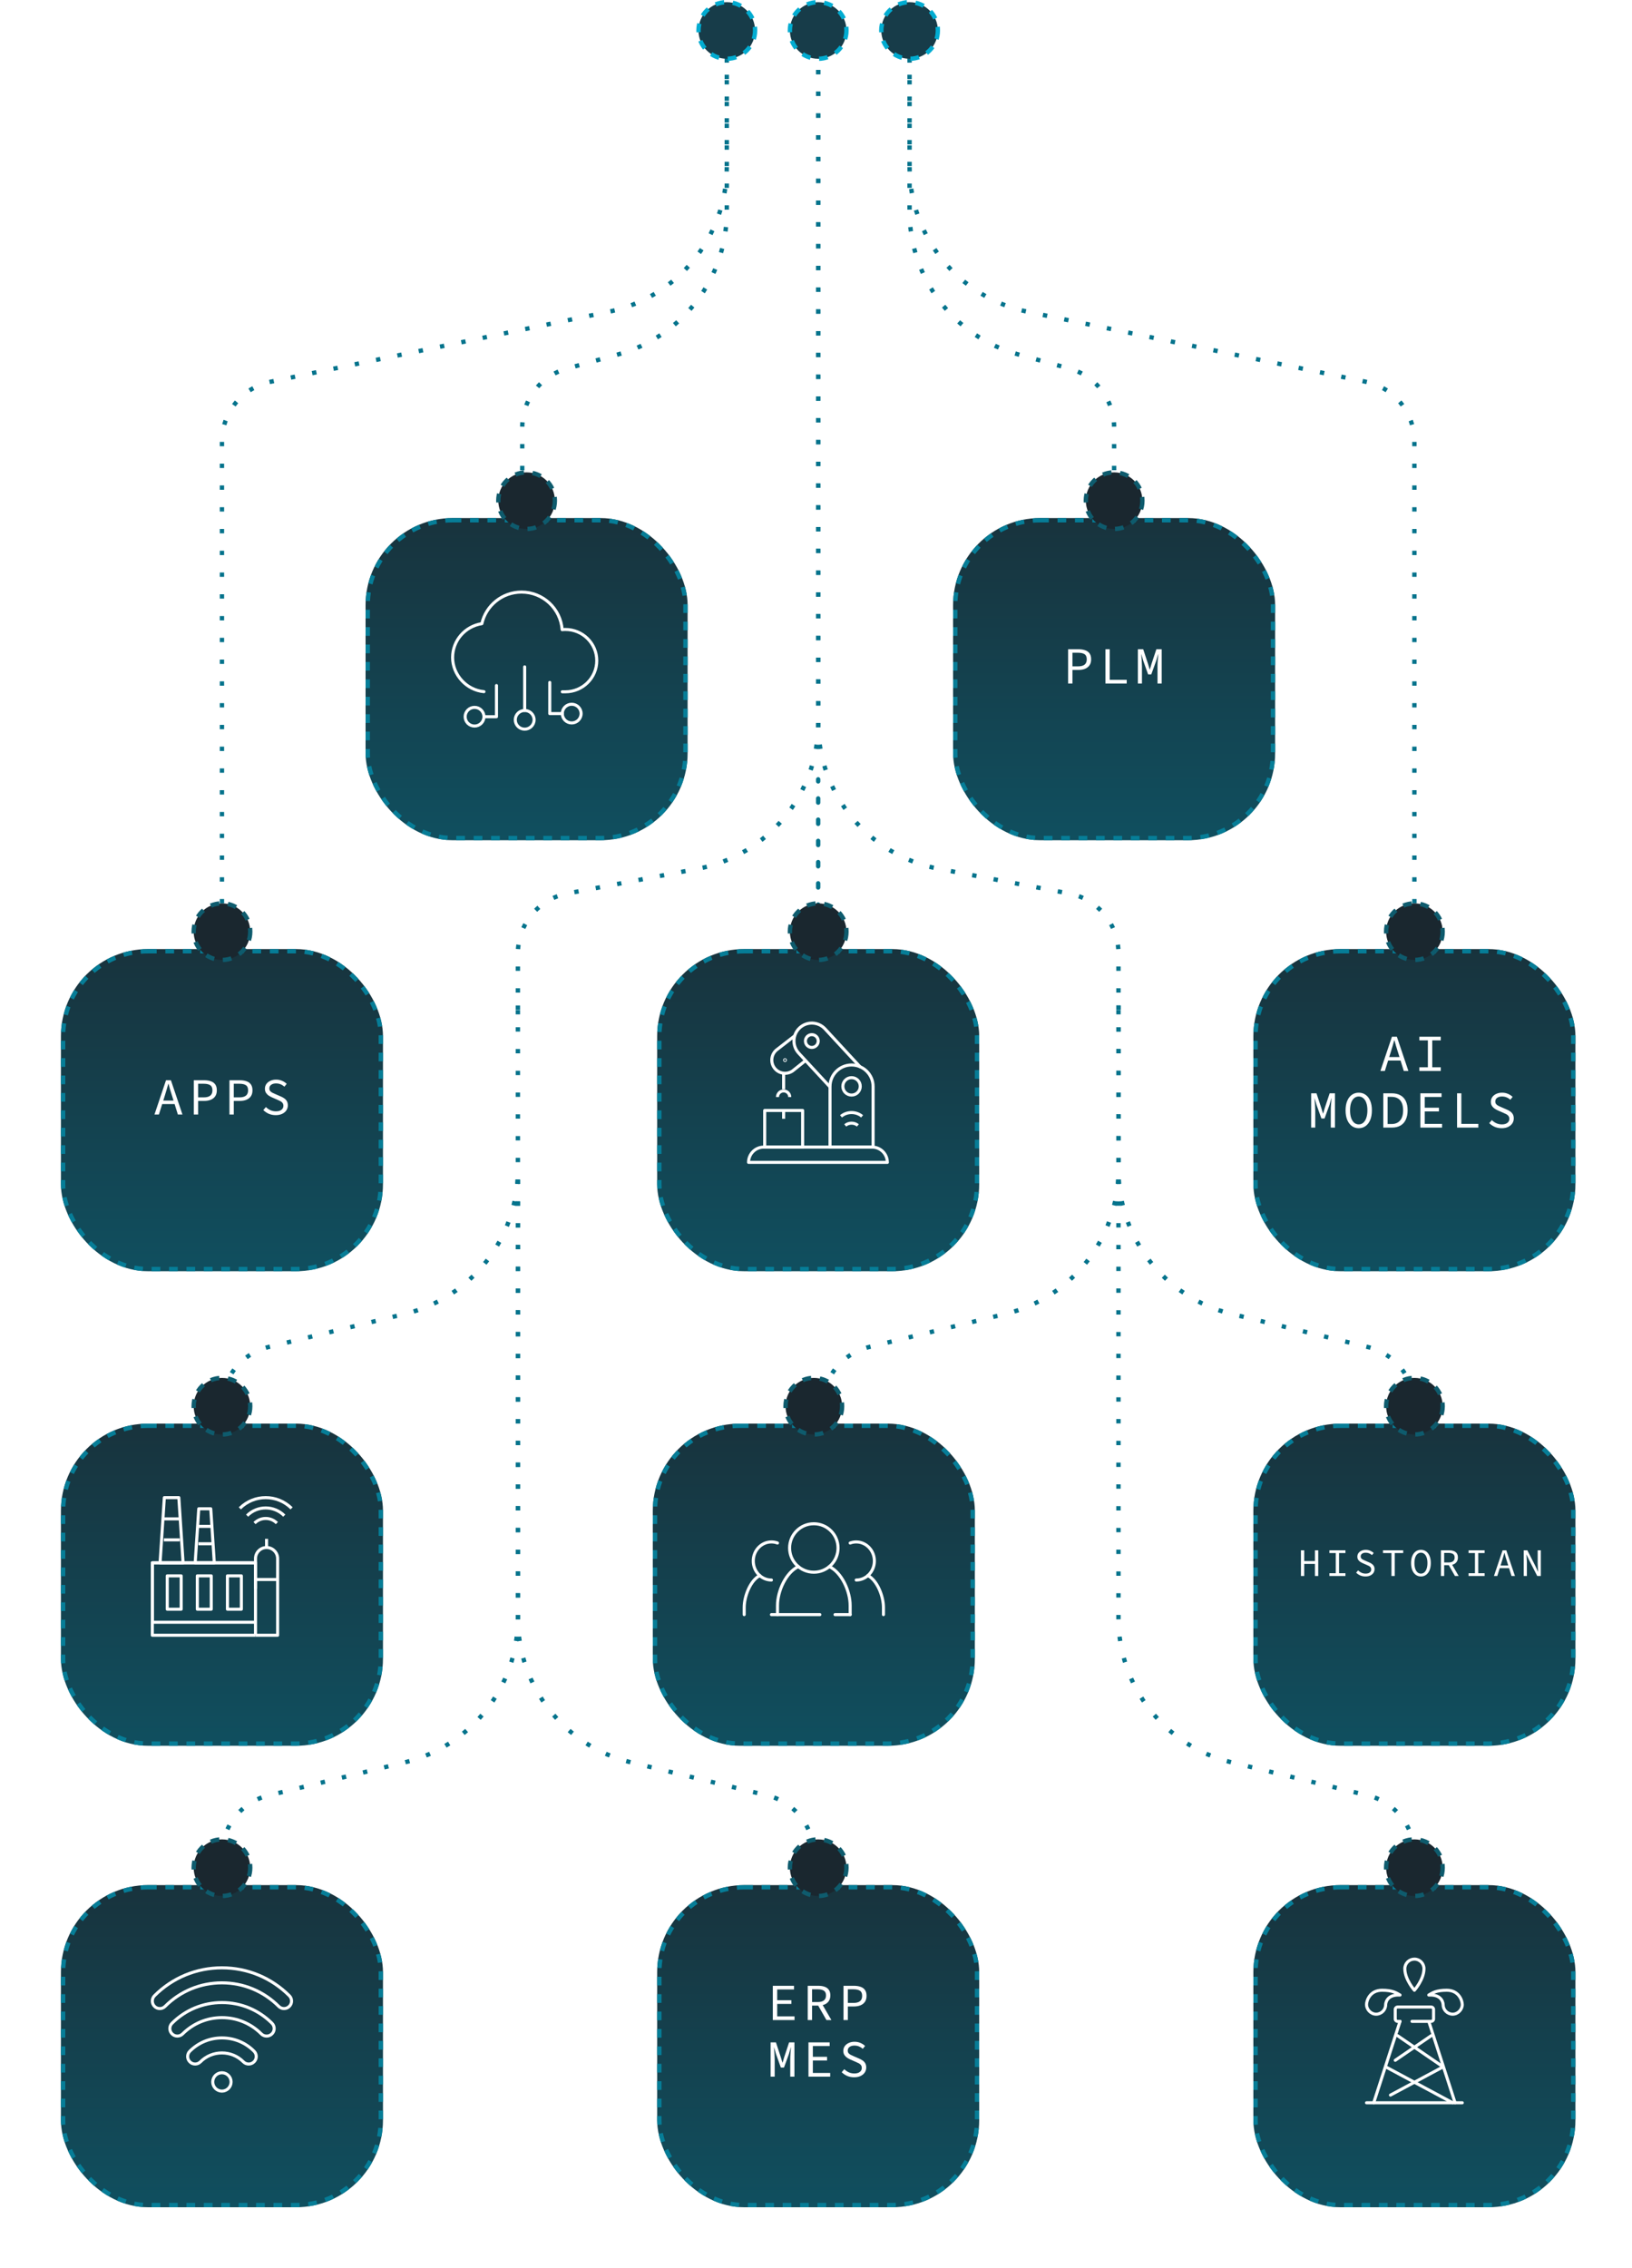 <svg width="375" height="521" viewBox="0 0 375 521" fill="none" xmlns="http://www.w3.org/2000/svg">
<path d="M120 113V102.75V98.153C120 91.859 124.201 86.338 130.268 84.66L142.064 81.397C156.798 77.322 167 63.915 167 48.628V19.25V7.5" stroke="#04738C" stroke-linejoin="round" stroke-dasharray="1 4"/>
<path d="M51 247.5V113.25V101.4C51 94.761 55.663 89.035 62.163 87.69L139.889 71.609C155.677 68.343 167 54.437 167 38.314V18.75V7" stroke="#04738C" stroke-linejoin="round" stroke-dasharray="1 4"/>
<path d="M188.5 179C188.5 178.724 188.276 178.5 188 178.5C187.724 178.5 187.5 178.724 187.5 179L188.5 179ZM187.5 179.487C187.5 179.764 187.724 179.987 188 179.988C188.276 179.988 188.5 179.764 188.5 179.488L187.5 179.487ZM188.5 183.387C188.5 183.111 188.276 182.888 188 182.888C187.724 182.888 187.5 183.111 187.5 183.387L188.5 183.387ZM187.5 184.362C187.5 184.639 187.724 184.862 188 184.862C188.276 184.862 188.5 184.639 188.5 184.362L187.5 184.362ZM188.5 188.263C188.5 187.986 188.276 187.763 188 187.763C187.724 187.763 187.5 187.986 187.5 188.263L188.5 188.263ZM187.5 189.238C187.5 189.514 187.724 189.738 188 189.738C188.276 189.738 188.5 189.514 188.5 189.238L187.5 189.238ZM188.5 193.137C188.5 192.861 188.276 192.637 188 192.637C187.724 192.637 187.5 192.861 187.5 193.137L188.5 193.137ZM187.5 194.113C187.5 194.389 187.724 194.613 188 194.613C188.276 194.613 188.5 194.389 188.5 194.113L187.5 194.113ZM188.5 198.012C188.5 197.736 188.276 197.512 188 197.512C187.724 197.512 187.5 197.736 187.5 198.012L188.5 198.012ZM187.5 198.988C187.5 199.264 187.724 199.488 188 199.488C188.276 199.488 188.5 199.264 188.5 198.988L187.5 198.988ZM188.5 202.887C188.5 202.611 188.276 202.387 188 202.387C187.724 202.387 187.5 202.611 187.5 202.887L188.5 202.887ZM187.5 203.863C187.5 204.139 187.724 204.363 188 204.363C188.276 204.363 188.5 204.139 188.5 203.863L187.5 203.863ZM188.5 207.762C188.5 207.486 188.276 207.262 188 207.262C187.724 207.262 187.5 207.486 187.5 207.762L188.5 207.762ZM187.5 208.738C187.5 209.014 187.724 209.238 188 209.238C188.276 209.238 188.5 209.014 188.5 208.738L187.5 208.738ZM188.5 212.638C188.5 212.361 188.276 212.138 188 212.138C187.724 212.138 187.5 212.361 187.5 212.638L188.5 212.638ZM187.5 213.612C187.5 213.889 187.724 214.112 188 214.112C188.276 214.112 188.5 213.889 188.5 213.612L187.5 213.612ZM188.5 217.513C188.5 217.236 188.276 217.013 188 217.013C187.724 217.013 187.5 217.236 187.5 217.513L188.5 217.513ZM187.5 179L187.5 179.487L188.5 179.488L188.5 179L187.5 179ZM187.5 183.387L187.5 184.362L188.5 184.362L188.5 183.387L187.5 183.387ZM187.5 188.263L187.5 189.238L188.5 189.238L188.5 188.263L187.5 188.263ZM187.5 193.137L187.5 194.113L188.5 194.113L188.5 193.137L187.5 193.137ZM187.5 198.012L187.5 198.988L188.5 198.988L188.5 198.012L187.5 198.012ZM187.5 202.887L187.5 203.863L188.5 203.863L188.5 202.887L187.5 202.887ZM187.5 207.762L187.5 208.738L188.5 208.738L188.5 207.762L187.5 207.762ZM187.5 212.638L187.5 213.612L188.5 213.612L188.5 212.638L187.5 212.638ZM187.5 217.513L187.5 218L188.5 218L188.5 217.513L187.5 217.513Z" fill="#04738C"/>
<path d="M256 113V102.75V98.153C256 91.859 251.799 86.338 245.732 84.66L233.936 81.397C219.202 77.322 209 63.915 209 48.628V19.25V7.5" stroke="#04738C" stroke-linejoin="round" stroke-dasharray="1 4"/>
<path d="M257 233V222.701V218.978C257 212.25 252.214 206.473 245.604 205.222L215.676 199.557C199.622 196.518 188 182.489 188 166.15V138.806V7" stroke="#04738C" stroke-linejoin="round" stroke-dasharray="1 4"/>
<path d="M119 233V222.701V218.978C119 212.25 123.786 206.473 130.396 205.222L160.324 199.557C176.378 196.518 188 182.489 188 166.15V138.806V7" stroke="#04738C" stroke-linejoin="round" stroke-dasharray="1 4"/>
<path d="M325 247.5V113.25V101.4C325 94.761 320.337 89.035 313.836 87.69L236.111 71.609C220.323 68.343 209 54.437 209 38.314V18.75V7" stroke="#04738C" stroke-linejoin="round" stroke-dasharray="1 4"/>
<path d="M325 326.5V333.25V323.009C325 316.549 320.579 310.927 314.301 309.404L282.983 301.805C267.736 298.105 257 284.453 257 268.763V238.75V227" stroke="#04738C" stroke-linejoin="round" stroke-dasharray="1 4"/>
<path d="M325 475V436.25V426.009C325 419.549 320.579 413.927 314.301 412.404L282.983 404.805C267.736 401.105 257 387.453 257 371.763V341.75V269" stroke="#04738C" stroke-linejoin="round" stroke-dasharray="1 4"/>
<path d="M187 475V436.25V426.009C187 419.549 182.579 413.927 176.301 412.404L144.983 404.805C129.736 401.105 119 387.453 119 371.763V341.75V269" stroke="#04738C" stroke-linejoin="round" stroke-dasharray="1 4"/>
<path d="M51 326.5V333.25V323.009C51 316.549 55.421 310.927 61.699 309.404L93.017 301.805C108.264 298.105 119 284.453 119 268.763V238.75V227" stroke="#04738C" stroke-linejoin="round" stroke-dasharray="1 4"/>
<path d="M189 326.5V333.25V323.009C189 316.549 193.421 310.927 199.699 309.404L231.017 301.805C246.264 298.105 257 284.453 257 268.763V238.75V227" stroke="#04738C" stroke-linejoin="round" stroke-dasharray="1 4"/>
<path d="M51 475V436.25V426.009C51 419.549 55.421 413.927 61.699 412.404L93.017 404.805C108.264 401.105 119 387.453 119 371.763V341.75V269" stroke="#04738C" stroke-linejoin="round" stroke-dasharray="1 4"/>
<circle cx="167" cy="7" r="6.5" fill="#173C49" stroke="#01ACD1" stroke-dasharray="2 2"/>
<circle cx="188" cy="7" r="6.5" fill="#173C49" stroke="#01ACD1" stroke-dasharray="2 2"/>
<circle cx="209" cy="7" r="6.5" fill="#173C49" stroke="#01ACD1" stroke-dasharray="2 2"/>
<g filter="url(#filter0_d_260_11308)">
<rect x="84" y="115" width="74" height="74" rx="20" fill="url(#paint0_linear_260_11308)"/>
<rect x="84.5" y="115.5" width="73" height="73" rx="19.5" stroke="#067D97" stroke-dasharray="2 2"/>
</g>
<circle cx="121" cy="115" r="6.5" fill="#1A272F" stroke="#0E5B6D" stroke-dasharray="2 2"/>
<path d="M129.204 158.9H129.924C133.899 158.9 137.125 155.694 137.125 151.744C137.125 147.794 133.899 144.588 129.924 144.588C129.672 144.588 129.42 144.602 129.168 144.631C128.815 139.807 124.782 136 119.842 136C115.378 136 111.655 139.106 110.719 143.257C106.916 143.836 104 147.085 104 151.028C104 154.972 107.161 158.507 111.201 158.872" stroke="white" stroke-width="0.7" stroke-linecap="round" stroke-linejoin="round"/>
<path d="M120.562 167.488C121.756 167.488 122.723 166.527 122.723 165.341C122.723 164.156 121.756 163.194 120.562 163.194C119.369 163.194 118.402 164.156 118.402 165.341C118.402 166.527 119.369 167.488 120.562 167.488Z" stroke="white" stroke-width="0.7" stroke-linecap="round" stroke-linejoin="round"/>
<path d="M131.364 166.057C132.557 166.057 133.524 165.096 133.524 163.91C133.524 162.724 132.557 161.763 131.364 161.763C130.171 161.763 129.204 162.724 129.204 163.91C129.204 165.096 130.171 166.057 131.364 166.057Z" stroke="white" stroke-width="0.7" stroke-linecap="round" stroke-linejoin="round"/>
<path d="M109.041 166.772C110.234 166.772 111.201 165.811 111.201 164.625C111.201 163.44 110.234 162.479 109.041 162.479C107.848 162.479 106.88 163.44 106.88 164.625C106.88 165.811 107.848 166.772 109.041 166.772Z" stroke="white" stroke-width="0.7" stroke-linecap="round" stroke-linejoin="round"/>
<path d="M111.201 164.626H114.081V157.469" stroke="white" stroke-width="0.7" stroke-linecap="round" stroke-linejoin="round"/>
<path d="M129.204 163.91H126.323V156.753" stroke="white" stroke-width="0.7" stroke-linecap="round" stroke-linejoin="round"/>
<path d="M120.562 163.194V153.175" stroke="white" stroke-width="0.7" stroke-linecap="round" stroke-linejoin="round"/>
<g filter="url(#filter1_d_260_11308)">
<rect x="219" y="115" width="74" height="74" rx="20" fill="url(#paint1_linear_260_11308)"/>
<rect x="219.5" y="115.5" width="73" height="73" rx="19.5" stroke="#067D97" stroke-dasharray="2 2"/>
</g>
<circle cx="256" cy="115" r="6.5" fill="#1A272F" stroke="#0E5B6D" stroke-dasharray="2 2"/>
<g filter="url(#filter2_d_260_11308)">
<rect x="151" y="214" width="74" height="74" rx="20" fill="url(#paint2_linear_260_11308)"/>
<rect x="151.5" y="214.5" width="73" height="73" rx="19.5" stroke="#067D97" stroke-dasharray="2 2"/>
</g>
<circle cx="188" cy="214" r="6.5" fill="#1A272F" stroke="#0E5B6D" stroke-dasharray="2 2"/>
<path d="M200.62 263.483H190.72V249.573C190.72 246.843 192.94 244.623 195.67 244.623C198.4 244.623 200.62 246.843 200.62 249.573V263.483Z" stroke="white" stroke-width="0.7" stroke-linejoin="round"/>
<path d="M197.6 245.003H197.59L189.56 236.313C188.01 234.653 185.42 234.553 183.75 236.093C182.09 237.643 181.99 240.233 183.53 241.903L190.74 249.693" stroke="white" stroke-width="0.7" stroke-linejoin="round"/>
<path d="M182.58 237.943L178.64 241.003C177.27 241.963 176.93 243.863 177.89 245.233C178.85 246.613 180.75 246.943 182.13 245.983L185.07 243.633" stroke="white" stroke-width="0.7" stroke-linejoin="round"/>
<path d="M180.06 246.643V250.183" stroke="white" stroke-width="0.7" stroke-linejoin="round"/>
<path d="M197.67 249.533C197.67 250.633 196.78 251.533 195.67 251.533C194.56 251.533 193.67 250.643 193.67 249.533C193.67 248.423 194.56 247.533 195.67 247.533C196.78 247.533 197.67 248.423 197.67 249.533Z" stroke="white" stroke-width="0.7" stroke-linejoin="round"/>
<path d="M188.01 239.123C188.01 239.933 187.35 240.593 186.54 240.593C185.73 240.593 185.07 239.933 185.07 239.123C185.07 238.313 185.73 237.653 186.54 237.653C187.35 237.653 188.01 238.313 188.01 239.123Z" stroke="white" stroke-width="0.7" stroke-linejoin="round"/>
<path d="M180.38 243.593C180.43 243.593 180.47 243.553 180.47 243.503C180.47 243.453 180.43 243.413 180.38 243.413C180.33 243.413 180.29 243.453 180.29 243.503C180.29 243.553 180.33 243.593 180.38 243.593Z" stroke="white" stroke-width="0.7" stroke-linejoin="round"/>
<path d="M203.9 266.993H172C172 265.053 173.57 263.483 175.51 263.483H200.38C202.32 263.483 203.89 265.053 203.89 266.993H203.9Z" stroke="white" stroke-width="0.7" stroke-linejoin="round"/>
<path d="M184.43 255.073H175.71V263.483H184.43V255.073Z" stroke="white" stroke-width="0.7" stroke-linejoin="round"/>
<path d="M178.65 251.993C178.65 251.213 179.28 250.583 180.06 250.583C180.84 250.583 181.47 251.213 181.47 251.993" stroke="white" stroke-width="0.7" stroke-linejoin="round"/>
<path d="M193.25 256.423C194.59 255.263 196.75 255.263 198.09 256.423" stroke="white" stroke-width="0.7" stroke-linejoin="round"/>
<path d="M194.22 258.503C195.02 257.813 196.32 257.813 197.12 258.503" stroke="white" stroke-width="0.7" stroke-linejoin="round"/>
<path d="M180.06 255.073V256.983" stroke="white" stroke-width="0.7" stroke-linejoin="round"/>
<g filter="url(#filter3_d_260_11308)">
<rect x="14" y="214" width="74" height="74" rx="20" fill="url(#paint3_linear_260_11308)"/>
<rect x="14.5" y="214.5" width="73" height="73" rx="19.5" stroke="#067D97" stroke-dasharray="2 2"/>
</g>
<circle cx="51" cy="214" r="6.5" fill="#1A272F" stroke="#0E5B6D" stroke-dasharray="2 2"/>
<path d="M245.431 157V149.128H247.807C248.391 149.128 248.899 149.204 249.331 149.356C249.771 149.5 250.111 149.74 250.351 150.076C250.599 150.412 250.723 150.868 250.723 151.444C250.723 151.996 250.599 152.452 250.351 152.812C250.111 153.164 249.771 153.432 249.331 153.616C248.891 153.792 248.383 153.88 247.807 153.88H246.427V157H245.431ZM246.427 153.064H247.687C248.375 153.064 248.883 152.932 249.211 152.668C249.547 152.404 249.715 151.996 249.715 151.444C249.715 150.876 249.547 150.484 249.211 150.268C248.875 150.044 248.367 149.932 247.687 149.932H246.427V153.064ZM254.01 157V149.128H254.994V156.148H258.894V157H254.01ZM261.462 157V149.128H262.686L263.79 152.488L264.174 153.76H264.222L264.594 152.488L265.71 149.128H266.934V157H265.974V153.064C265.974 152.872 265.978 152.652 265.986 152.404C266.002 152.156 266.018 151.9 266.034 151.636C266.058 151.372 266.078 151.124 266.094 150.892C266.118 150.652 266.134 150.448 266.142 150.28H266.106L265.662 151.816L264.534 154.912H263.814L262.71 151.816L262.254 150.28H262.23C262.246 150.448 262.262 150.652 262.278 150.892C262.302 151.124 262.322 151.372 262.338 151.636C262.354 151.9 262.366 152.156 262.374 152.404C262.39 152.652 262.398 152.872 262.398 153.064V157H261.462Z" fill="white"/>
<g filter="url(#filter4_d_260_11308)">
<rect x="288" y="214" width="74" height="74" rx="20" fill="url(#paint4_linear_260_11308)"/>
<rect x="288.5" y="214.5" width="73" height="73" rx="19.5" stroke="#067D97" stroke-dasharray="2 2"/>
</g>
<circle cx="325" cy="214" r="6.5" fill="#1A272F" stroke="#0E5B6D" stroke-dasharray="2 2"/>
<path d="M317.189 246L319.841 238.128H320.969L323.621 246H322.565L321.197 241.596C321.061 241.156 320.925 240.72 320.789 240.288C320.661 239.848 320.537 239.4 320.417 238.944H320.369C320.241 239.4 320.113 239.848 319.985 240.288C319.857 240.72 319.725 241.156 319.589 241.596L318.209 246H317.189ZM318.581 243.6V242.796H322.193V243.6H318.581ZM326.14 246V245.148H328.096V238.968H326.14V238.128H331.06V238.968H329.104V245.148H331.06V246H326.14ZM301.278 259V251.128H302.502L303.606 254.488L303.99 255.76H304.038L304.41 254.488L305.526 251.128H306.75V259H305.79V255.064C305.79 254.872 305.794 254.652 305.802 254.404C305.818 254.156 305.834 253.9 305.85 253.636C305.874 253.372 305.894 253.124 305.91 252.892C305.934 252.652 305.95 252.448 305.958 252.28H305.922L305.478 253.816L304.35 256.912H303.63L302.526 253.816L302.07 252.28H302.046C302.062 252.448 302.078 252.652 302.094 252.892C302.118 253.124 302.138 253.372 302.154 253.636C302.17 253.9 302.182 254.156 302.19 254.404C302.206 254.652 302.214 254.872 302.214 255.064V259H301.278ZM312.209 259.144C311.617 259.144 311.093 258.98 310.637 258.652C310.181 258.324 309.825 257.856 309.569 257.248C309.313 256.632 309.185 255.892 309.185 255.028C309.185 254.18 309.313 253.456 309.569 252.856C309.825 252.248 310.181 251.784 310.637 251.464C311.093 251.144 311.617 250.984 312.209 250.984C312.801 250.984 313.325 251.144 313.781 251.464C314.237 251.784 314.593 252.248 314.849 252.856C315.105 253.456 315.233 254.18 315.233 255.028C315.233 255.892 315.105 256.632 314.849 257.248C314.593 257.856 314.237 258.324 313.781 258.652C313.325 258.98 312.801 259.144 312.209 259.144ZM312.209 258.268C312.609 258.268 312.957 258.14 313.253 257.884C313.557 257.62 313.789 257.248 313.949 256.768C314.117 256.28 314.201 255.7 314.201 255.028C314.201 254.364 314.117 253.796 313.949 253.324C313.789 252.852 313.557 252.492 313.253 252.244C312.957 251.988 312.609 251.86 312.209 251.86C311.809 251.86 311.457 251.988 311.153 252.244C310.857 252.492 310.625 252.852 310.457 253.324C310.297 253.796 310.217 254.364 310.217 255.028C310.217 255.7 310.297 256.28 310.457 256.768C310.625 257.248 310.857 257.62 311.153 257.884C311.457 258.14 311.809 258.268 312.209 258.268ZM317.849 259V251.128H319.793C320.585 251.128 321.249 251.28 321.785 251.584C322.329 251.88 322.741 252.32 323.021 252.904C323.301 253.488 323.441 254.196 323.441 255.028C323.441 255.868 323.301 256.584 323.021 257.176C322.749 257.768 322.345 258.22 321.809 258.532C321.273 258.844 320.617 259 319.841 259H317.849ZM318.845 258.184H319.721C320.321 258.184 320.817 258.06 321.209 257.812C321.609 257.556 321.909 257.196 322.109 256.732C322.309 256.26 322.409 255.692 322.409 255.028C322.409 254.372 322.309 253.812 322.109 253.348C321.909 252.884 321.609 252.536 321.209 252.304C320.817 252.064 320.321 251.944 319.721 251.944H318.845V258.184ZM326.368 259V251.128H331.24V251.968H327.376V254.44H330.64V255.292H327.376V258.148H331.36V259H326.368ZM334.803 259V251.128H335.787V258.148H339.687V259H334.803ZM345.051 259.144C344.475 259.144 343.943 259.04 343.455 258.832C342.975 258.616 342.555 258.332 342.195 257.98L342.795 257.284C343.091 257.58 343.435 257.82 343.827 258.004C344.227 258.18 344.651 258.268 345.099 258.268C345.643 258.268 346.063 258.152 346.359 257.92C346.663 257.688 346.815 257.388 346.815 257.02C346.815 256.74 346.751 256.516 346.623 256.348C346.503 256.18 346.335 256.04 346.119 255.928C345.911 255.816 345.671 255.704 345.399 255.592L344.271 255.1C344.007 254.988 343.743 254.848 343.479 254.68C343.223 254.512 343.007 254.3 342.831 254.044C342.655 253.78 342.567 253.456 342.567 253.072C342.567 252.672 342.675 252.316 342.891 252.004C343.115 251.684 343.423 251.436 343.815 251.26C344.207 251.076 344.651 250.984 345.147 250.984C345.643 250.984 346.099 251.076 346.515 251.26C346.931 251.436 347.283 251.668 347.571 251.956L347.043 252.604C346.787 252.372 346.503 252.192 346.191 252.064C345.879 251.928 345.519 251.86 345.111 251.86C344.655 251.86 344.287 251.964 344.007 252.172C343.727 252.372 343.587 252.652 343.587 253.012C343.587 253.26 343.655 253.464 343.791 253.624C343.935 253.784 344.115 253.916 344.331 254.02C344.547 254.124 344.767 254.224 344.991 254.32L346.095 254.8C346.423 254.928 346.719 255.084 346.983 255.268C347.247 255.444 347.455 255.664 347.607 255.928C347.759 256.192 347.835 256.516 347.835 256.9C347.835 257.316 347.723 257.696 347.499 258.04C347.275 258.376 346.955 258.644 346.539 258.844C346.123 259.044 345.627 259.144 345.051 259.144Z" fill="white"/>
<path d="M35.493 256L38.145 248.128H39.273L41.925 256H40.869L39.501 251.596C39.365 251.156 39.229 250.72 39.093 250.288C38.965 249.848 38.841 249.4 38.721 248.944H38.673C38.545 249.4 38.417 249.848 38.289 250.288C38.161 250.72 38.029 251.156 37.893 251.596L36.513 256H35.493ZM36.885 253.6V252.796H40.497V253.6H36.885ZM44.529 256V248.128H46.905C47.489 248.128 47.997 248.204 48.429 248.356C48.869 248.5 49.209 248.74 49.449 249.076C49.697 249.412 49.821 249.868 49.821 250.444C49.821 250.996 49.697 251.452 49.449 251.812C49.209 252.164 48.869 252.432 48.429 252.616C47.989 252.792 47.481 252.88 46.905 252.88H45.525V256H44.529ZM45.525 252.064H46.785C47.473 252.064 47.981 251.932 48.309 251.668C48.645 251.404 48.813 250.996 48.813 250.444C48.813 249.876 48.645 249.484 48.309 249.268C47.973 249.044 47.465 248.932 46.785 248.932H45.525V252.064ZM52.724 256V248.128H55.1C55.684 248.128 56.192 248.204 56.624 248.356C57.064 248.5 57.404 248.74 57.644 249.076C57.892 249.412 58.016 249.868 58.016 250.444C58.016 250.996 57.892 251.452 57.644 251.812C57.404 252.164 57.064 252.432 56.624 252.616C56.184 252.792 55.676 252.88 55.1 252.88H53.72V256H52.724ZM53.72 252.064H54.98C55.668 252.064 56.176 251.932 56.504 251.668C56.84 251.404 57.008 250.996 57.008 250.444C57.008 249.876 56.84 249.484 56.504 249.268C56.168 249.044 55.66 248.932 54.98 248.932H53.72V252.064ZM63.355 256.144C62.779 256.144 62.247 256.04 61.759 255.832C61.279 255.616 60.859 255.332 60.499 254.98L61.099 254.284C61.395 254.58 61.739 254.82 62.131 255.004C62.531 255.18 62.955 255.268 63.403 255.268C63.947 255.268 64.367 255.152 64.663 254.92C64.967 254.688 65.119 254.388 65.119 254.02C65.119 253.74 65.055 253.516 64.927 253.348C64.807 253.18 64.639 253.04 64.423 252.928C64.215 252.816 63.975 252.704 63.703 252.592L62.575 252.1C62.311 251.988 62.047 251.848 61.783 251.68C61.527 251.512 61.311 251.3 61.135 251.044C60.959 250.78 60.871 250.456 60.871 250.072C60.871 249.672 60.979 249.316 61.195 249.004C61.419 248.684 61.727 248.436 62.119 248.26C62.511 248.076 62.955 247.984 63.451 247.984C63.947 247.984 64.403 248.076 64.819 248.26C65.235 248.436 65.587 248.668 65.875 248.956L65.347 249.604C65.091 249.372 64.807 249.192 64.495 249.064C64.183 248.928 63.823 248.86 63.415 248.86C62.959 248.86 62.591 248.964 62.311 249.172C62.031 249.372 61.891 249.652 61.891 250.012C61.891 250.26 61.959 250.464 62.095 250.624C62.239 250.784 62.419 250.916 62.635 251.02C62.851 251.124 63.071 251.224 63.295 251.32L64.399 251.8C64.727 251.928 65.023 252.084 65.287 252.268C65.551 252.444 65.759 252.664 65.911 252.928C66.063 253.192 66.139 253.516 66.139 253.9C66.139 254.316 66.027 254.696 65.803 255.04C65.579 255.376 65.259 255.644 64.843 255.844C64.427 256.044 63.931 256.144 63.355 256.144Z" fill="white"/>
<g filter="url(#filter5_d_260_11308)">
<rect x="150" y="323" width="74" height="74" rx="20" fill="url(#paint5_linear_260_11308)"/>
<rect x="150.5" y="323.5" width="73" height="73" rx="19.5" stroke="#067D97" stroke-dasharray="2 2"/>
</g>
<circle cx="187" cy="323" r="6.5" fill="#1A272F" stroke="#0E5B6D" stroke-dasharray="2 2"/>
<path d="M187 361.13C190.074 361.13 192.565 358.639 192.565 355.565C192.565 352.492 190.074 350 187 350C183.926 350 181.435 352.492 181.435 355.565C181.435 358.639 183.926 361.13 187 361.13Z" stroke="white" stroke-width="0.7" stroke-miterlimit="10" stroke-linecap="round"/>
<path d="M190.562 359.843C193.393 361.179 195.348 365.45 195.348 368.782V370.869" stroke="white" stroke-width="0.7" stroke-miterlimit="10" stroke-linecap="round"/>
<path d="M178.652 370.869V368.782C178.652 365.443 180.607 361.179 183.438 359.836" stroke="white" stroke-width="0.7" stroke-miterlimit="10" stroke-linecap="round"/>
<path d="M195.348 354.425C195.786 354.265 196.252 354.174 196.739 354.174C199.042 354.174 200.913 356.129 200.913 358.55C200.913 360.971 199.042 362.926 196.739 362.926" stroke="white" stroke-width="0.7" stroke-miterlimit="10" stroke-linecap="round"/>
<path d="M203 370.87V369.228C203 366.605 201.532 362.953 199.411 361.903" stroke="white" stroke-width="0.7" stroke-miterlimit="10" stroke-linecap="round"/>
<path d="M178.652 354.425C178.214 354.265 177.748 354.174 177.261 354.174C174.958 354.174 173.087 356.129 173.087 358.55C173.087 360.971 174.958 362.926 177.261 362.926" stroke="white" stroke-width="0.7" stroke-miterlimit="10" stroke-linecap="round"/>
<path d="M171 370.87V369.228C171 366.605 172.468 362.953 174.59 361.903" stroke="white" stroke-width="0.7" stroke-miterlimit="10" stroke-linecap="round"/>
<path d="M191.869 370.87H195.348" stroke="white" stroke-width="0.7" stroke-miterlimit="10" stroke-linecap="round"/>
<path d="M177.261 370.87H188.391" stroke="white" stroke-width="0.7" stroke-miterlimit="10" stroke-linecap="round"/>
<g filter="url(#filter6_d_260_11308)">
<rect x="288" y="429" width="74" height="74" rx="20" fill="url(#paint6_linear_260_11308)"/>
<rect x="288.5" y="429.5" width="73" height="73" rx="19.5" stroke="#067D97" stroke-dasharray="2 2"/>
</g>
<path d="M314 483H336" stroke="white" stroke-width="0.7" stroke-linecap="round" stroke-linejoin="round"/>
<path d="M321.7 464.3H321.15C320.848 464.3 320.6 464.053 320.6 463.75V461.55C320.6 461.247 320.848 461 321.15 461H328.85C329.153 461 329.4 461.247 329.4 461.55V463.75C329.4 464.053 329.153 464.3 328.85 464.3H324.45" stroke="white" stroke-width="0.7" stroke-linecap="round" stroke-linejoin="round"/>
<path d="M325 457.15C325 457.15 327.2 454.675 327.2 452.2C327.2 450.985 326.215 450 325 450C323.784 450 322.8 450.985 322.8 452.2C322.8 454.675 325 457.15 325 457.15Z" stroke="white" stroke-width="0.7" stroke-linecap="round" stroke-linejoin="round"/>
<path d="M315.65 483L321.7 464.3" stroke="white" stroke-width="0.7" stroke-linecap="round" stroke-linejoin="round"/>
<path d="M334.35 483L328.3 464.3" stroke="white" stroke-width="0.7" stroke-linecap="round" stroke-linejoin="round"/>
<path d="M318.4 460.45C318.4 461.666 317.416 462.65 316.2 462.65C314.985 462.65 314 461.556 314 460.45C314 459.493 314.803 457.15 317.558 457.15C319.924 457.15 320.804 457.711 321.7 458.25C318.4 458.074 318.4 460.45 318.4 460.45Z" stroke="white" stroke-width="0.7" stroke-linecap="round" stroke-linejoin="round"/>
<path d="M331.6 460.45C331.6 461.666 332.584 462.65 333.8 462.65C335.015 462.65 336 461.556 336 460.45C336 459.493 335.197 457.15 332.441 457.15C330.076 457.15 329.196 457.711 328.3 458.25C331.6 458.074 331.6 460.45 331.6 460.45Z" stroke="white" stroke-width="0.7" stroke-linecap="round" stroke-linejoin="round"/>
<path d="M318.4 474.75L333.8 483" stroke="white" stroke-width="0.7" stroke-linecap="round" stroke-linejoin="round"/>
<path d="M331.6 474.75L319.5 481.235" stroke="white" stroke-width="0.7" stroke-linecap="round" stroke-linejoin="round"/>
<path d="M321.15 467.6L331.6 474.75" stroke="white" stroke-width="0.7" stroke-linecap="round" stroke-linejoin="round"/>
<path d="M328.85 467.6L320.6 473.243" stroke="white" stroke-width="0.7" stroke-linecap="round" stroke-linejoin="round"/>
<circle cx="325" cy="429" r="6.5" fill="#1A272F" stroke="#0E5B6D" stroke-dasharray="2 2"/>
<g filter="url(#filter7_d_260_11308)">
<rect x="288" y="323" width="74" height="74" rx="20" fill="url(#paint7_linear_260_11308)"/>
<rect x="288.5" y="323.5" width="73" height="73" rx="19.5" stroke="#067D97" stroke-dasharray="2 2"/>
</g>
<circle cx="325" cy="323" r="6.5" fill="#1A272F" stroke="#0E5B6D" stroke-dasharray="2 2"/>
<path d="M298.927 362V356.096H299.683V358.571H302.149V356.096H302.905V362H302.149V359.219H299.683V362H298.927ZM305.467 362V361.361H306.934V356.726H305.467V356.096H309.157V356.726H307.69V361.361H309.157V362H305.467ZM313.754 362.108C313.322 362.108 312.923 362.03 312.557 361.874C312.197 361.712 311.882 361.499 311.612 361.235L312.062 360.713C312.284 360.935 312.542 361.115 312.836 361.253C313.136 361.385 313.454 361.451 313.79 361.451C314.198 361.451 314.513 361.364 314.735 361.19C314.963 361.016 315.077 360.791 315.077 360.515C315.077 360.305 315.029 360.137 314.933 360.011C314.843 359.885 314.717 359.78 314.555 359.696C314.399 359.612 314.219 359.528 314.015 359.444L313.169 359.075C312.971 358.991 312.773 358.886 312.575 358.76C312.383 358.634 312.221 358.475 312.089 358.283C311.957 358.085 311.891 357.842 311.891 357.554C311.891 357.254 311.972 356.987 312.134 356.753C312.302 356.513 312.533 356.327 312.827 356.195C313.121 356.057 313.454 355.988 313.826 355.988C314.198 355.988 314.54 356.057 314.852 356.195C315.164 356.327 315.428 356.501 315.644 356.717L315.248 357.203C315.056 357.029 314.843 356.894 314.609 356.798C314.375 356.696 314.105 356.645 313.799 356.645C313.457 356.645 313.181 356.723 312.971 356.879C312.761 357.029 312.656 357.239 312.656 357.509C312.656 357.695 312.707 357.848 312.809 357.968C312.917 358.088 313.052 358.187 313.214 358.265C313.376 358.343 313.541 358.418 313.709 358.49L314.537 358.85C314.783 358.946 315.005 359.063 315.203 359.201C315.401 359.333 315.557 359.498 315.671 359.696C315.785 359.894 315.842 360.137 315.842 360.425C315.842 360.737 315.758 361.022 315.59 361.28C315.422 361.532 315.182 361.733 314.87 361.883C314.558 362.033 314.186 362.108 313.754 362.108ZM319.727 362V356.726H317.783V356.096H322.427V356.726H320.483V362H319.727ZM326.502 362.108C326.058 362.108 325.665 361.985 325.323 361.739C324.981 361.493 324.714 361.142 324.522 360.686C324.33 360.224 324.234 359.669 324.234 359.021C324.234 358.385 324.33 357.842 324.522 357.392C324.714 356.936 324.981 356.588 325.323 356.348C325.665 356.108 326.058 355.988 326.502 355.988C326.946 355.988 327.339 356.108 327.681 356.348C328.023 356.588 328.29 356.936 328.482 357.392C328.674 357.842 328.77 358.385 328.77 359.021C328.77 359.669 328.674 360.224 328.482 360.686C328.29 361.142 328.023 361.493 327.681 361.739C327.339 361.985 326.946 362.108 326.502 362.108ZM326.502 361.451C326.802 361.451 327.063 361.355 327.285 361.163C327.513 360.965 327.687 360.686 327.807 360.326C327.933 359.96 327.996 359.525 327.996 359.021C327.996 358.523 327.933 358.097 327.807 357.743C327.687 357.389 327.513 357.119 327.285 356.933C327.063 356.741 326.802 356.645 326.502 356.645C326.202 356.645 325.938 356.741 325.71 356.933C325.488 357.119 325.314 357.389 325.188 357.743C325.068 358.097 325.008 358.523 325.008 359.021C325.008 359.525 325.068 359.96 325.188 360.326C325.314 360.686 325.488 360.965 325.71 361.163C325.938 361.355 326.202 361.451 326.502 361.451ZM331.098 362V356.096H332.934C333.336 356.096 333.69 356.15 333.996 356.258C334.308 356.36 334.551 356.534 334.725 356.78C334.905 357.02 334.995 357.344 334.995 357.752C334.995 358.148 334.905 358.475 334.725 358.733C334.551 358.991 334.308 359.186 333.996 359.318C333.69 359.444 333.336 359.507 332.934 359.507H331.845V362H331.098ZM331.845 358.895H332.826C333.288 358.895 333.639 358.802 333.879 358.616C334.125 358.424 334.248 358.136 334.248 357.752C334.248 357.368 334.125 357.098 333.879 356.942C333.639 356.78 333.288 356.699 332.826 356.699H331.845V358.895ZM332.781 359.3L333.375 358.904L335.175 362H334.32L332.781 359.3ZM337.45 362V361.361H338.917V356.726H337.45V356.096H341.14V356.726H339.673V361.361H341.14V362H337.45ZM343.279 362L345.268 356.096H346.114L348.103 362H347.311L346.285 358.697C346.183 358.367 346.081 358.04 345.979 357.716C345.883 357.386 345.79 357.05 345.7 356.708H345.664C345.568 357.05 345.472 357.386 345.376 357.716C345.28 358.04 345.181 358.367 345.079 358.697L344.044 362H343.279ZM344.323 360.2V359.597H347.032V360.2H344.323ZM350.126 362V356.096H350.954L352.844 359.804L353.411 361.028H353.429C353.417 360.734 353.396 360.428 353.366 360.11C353.342 359.786 353.33 359.468 353.33 359.156V356.096H354.05V362H353.222L351.332 358.292L350.765 357.068H350.747C350.759 357.368 350.777 357.674 350.801 357.986C350.831 358.298 350.846 358.607 350.846 358.913V362H350.126Z" fill="white"/>
<g filter="url(#filter8_d_260_11308)">
<rect x="14" y="323" width="74" height="74" rx="20" fill="url(#paint8_linear_260_11308)"/>
<rect x="14.5" y="323.5" width="73" height="73" rx="19.5" stroke="#067D97" stroke-dasharray="2 2"/>
</g>
<path d="M55.11 346.46C58.39 343.18 63.72 343.18 67 346.46" stroke="white" stroke-width="0.7" stroke-linejoin="round"/>
<path d="M56.78 348.14C59.14 345.78 62.96 345.78 65.32 348.14" stroke="white" stroke-width="0.7" stroke-linejoin="round"/>
<path d="M58.49 349.85C59.91 348.43 62.2 348.43 63.62 349.85" stroke="white" stroke-width="0.7" stroke-linejoin="round"/>
<path d="M58.71 375.61H35V358.97H58.71" stroke="white" stroke-width="0.7" stroke-linejoin="round"/>
<path d="M41.63 361.97H38.43V369.63H41.63V361.97Z" stroke="white" stroke-width="0.7" stroke-linejoin="round"/>
<path d="M48.54 361.97H45.34V369.63H48.54V361.97Z" stroke="white" stroke-width="0.7" stroke-linejoin="round"/>
<path d="M55.46 361.97H52.26V369.63H55.46V361.97Z" stroke="white" stroke-width="0.7" stroke-linejoin="round"/>
<path d="M48.43 346.56H47.05H45.67L44.85 358.97H47.05H49.24L48.43 346.56Z" stroke="white" stroke-width="0.7" stroke-linejoin="round"/>
<path d="M58.71 364.94V358C58.71 356.6 59.85 355.46 61.25 355.46C62.65 355.46 63.79 356.6 63.79 358V375.61H58.71" stroke="white" stroke-width="0.7" stroke-linejoin="round"/>
<path d="M45.48 350.6H48.52" stroke="white" stroke-width="0.7" stroke-linejoin="round"/>
<path d="M45.58 354.6H48.62" stroke="white" stroke-width="0.7" stroke-linejoin="round"/>
<path d="M41.09 344H39.42H37.76L36.78 358.97H39.42H42.07L41.09 344Z" stroke="white" stroke-width="0.7" stroke-linejoin="round"/>
<path d="M37.53 348.88H41.2" stroke="white" stroke-width="0.7" stroke-linejoin="round"/>
<path d="M37.65 353.7H41.32" stroke="white" stroke-width="0.7" stroke-linejoin="round"/>
<path d="M58.71 372.62H35V358.97H58.71V375.61" stroke="white" stroke-width="0.7" stroke-linejoin="round"/>
<path d="M61.25 355.46V353.47" stroke="white" stroke-width="0.7" stroke-linejoin="round"/>
<path d="M58.71 362.81H63.79" stroke="white" stroke-width="0.7" stroke-linejoin="round"/>
<circle cx="51" cy="323" r="6.5" fill="#1A272F" stroke="#0E5B6D" stroke-dasharray="2 2"/>
<g filter="url(#filter9_d_260_11308)">
<rect x="14" y="429" width="74" height="74" rx="20" fill="url(#paint9_linear_260_11308)"/>
<rect x="14.5" y="429.5" width="73" height="73" rx="19.5" stroke="#067D97" stroke-dasharray="2 2"/>
</g>
<path d="M65.263 461.36C64.802 461.36 64.362 461.18 64.043 460.85C60.562 457.37 55.932 455.45 50.992 455.45C46.053 455.45 41.422 457.37 37.943 460.85C37.612 461.18 37.182 461.36 36.722 461.36C36.263 461.36 35.822 461.18 35.502 460.85C34.833 460.18 34.833 459.08 35.502 458.41C39.633 454.28 45.133 452 50.992 452C56.852 452 62.352 454.28 66.483 458.41C66.812 458.74 66.993 459.17 66.993 459.63C66.993 460.09 66.812 460.53 66.483 460.85C66.153 461.18 65.722 461.36 65.263 461.36Z" stroke="white" stroke-width="0.7" stroke-linejoin="round"/>
<path d="M61.252 467.68C60.792 467.68 60.352 467.5 60.032 467.17C57.623 464.76 54.413 463.44 51.002 463.44C47.593 463.44 44.383 464.77 41.972 467.17C41.642 467.5 41.212 467.68 40.752 467.68C40.292 467.68 39.852 467.5 39.532 467.17C39.203 466.84 39.023 466.41 39.023 465.95C39.023 465.49 39.203 465.05 39.532 464.73C42.602 461.66 46.672 459.98 51.013 459.98C55.352 459.98 59.422 461.67 62.492 464.73C62.822 465.06 63.002 465.49 63.002 465.95C63.002 466.41 62.822 466.85 62.492 467.17C62.163 467.5 61.733 467.68 61.273 467.68H61.252Z" stroke="white" stroke-width="0.7" stroke-linejoin="round"/>
<path d="M57.142 474.1C56.682 474.1 56.242 473.92 55.922 473.59C54.612 472.27 52.852 471.55 50.992 471.55C49.133 471.55 47.373 472.27 46.062 473.59C45.733 473.92 45.303 474.1 44.843 474.1C44.383 474.1 43.943 473.92 43.623 473.59C43.292 473.26 43.112 472.83 43.112 472.37C43.112 471.91 43.292 471.47 43.623 471.15C45.593 469.18 48.212 468.1 51.002 468.1C53.792 468.1 56.413 469.18 58.373 471.15C58.703 471.48 58.883 471.91 58.883 472.37C58.883 472.83 58.703 473.27 58.373 473.59C58.042 473.92 57.612 474.1 57.153 474.1H57.142Z" stroke="white" stroke-width="0.7" stroke-linejoin="round"/>
<path d="M50.992 480.32C49.832 480.32 48.882 479.37 48.882 478.21C48.882 477.05 49.832 476.1 50.992 476.1C52.152 476.1 53.102 477.05 53.102 478.21C53.102 479.37 52.152 480.32 50.992 480.32Z" stroke="white" stroke-width="0.7" stroke-linejoin="round"/>
<circle cx="51" cy="429" r="6.5" fill="#1A272F" stroke="#0E5B6D" stroke-dasharray="2 2"/>
<g filter="url(#filter10_d_260_11308)">
<rect x="151" y="429" width="74" height="74" rx="20" fill="url(#paint10_linear_260_11308)"/>
<rect x="151.5" y="429.5" width="73" height="73" rx="19.5" stroke="#067D97" stroke-dasharray="2 2"/>
</g>
<circle cx="188" cy="429" r="6.5" fill="#1A272F" stroke="#0E5B6D" stroke-dasharray="2 2"/>
<path d="M177.575 464V456.128H182.447V456.968H178.583V459.44H181.847V460.292H178.583V463.148H182.567V464H177.575ZM185.602 464V456.128H188.05C188.586 456.128 189.058 456.2 189.466 456.344C189.882 456.48 190.206 456.712 190.438 457.04C190.678 457.36 190.798 457.792 190.798 458.336C190.798 458.864 190.678 459.3 190.438 459.644C190.206 459.988 189.882 460.248 189.466 460.424C189.058 460.592 188.586 460.676 188.05 460.676H186.598V464H185.602ZM186.598 459.86H187.906C188.522 459.86 188.99 459.736 189.31 459.488C189.638 459.232 189.802 458.848 189.802 458.336C189.802 457.824 189.638 457.464 189.31 457.256C188.99 457.04 188.522 456.932 187.906 456.932H186.598V459.86ZM187.846 460.4L188.638 459.872L191.038 464H189.898L187.846 460.4ZM193.822 464V456.128H196.198C196.782 456.128 197.29 456.204 197.722 456.356C198.162 456.5 198.502 456.74 198.742 457.076C198.99 457.412 199.114 457.868 199.114 458.444C199.114 458.996 198.99 459.452 198.742 459.812C198.502 460.164 198.162 460.432 197.722 460.616C197.282 460.792 196.774 460.88 196.198 460.88H194.818V464H193.822ZM194.818 460.064H196.078C196.766 460.064 197.274 459.932 197.602 459.668C197.938 459.404 198.106 458.996 198.106 458.444C198.106 457.876 197.938 457.484 197.602 457.268C197.266 457.044 196.758 456.932 196.078 456.932H194.818V460.064ZM177.071 477V469.128H178.295L179.399 472.488L179.783 473.76H179.831L180.203 472.488L181.319 469.128H182.543V477H181.583V473.064C181.583 472.872 181.587 472.652 181.595 472.404C181.611 472.156 181.627 471.9 181.643 471.636C181.667 471.372 181.687 471.124 181.703 470.892C181.727 470.652 181.743 470.448 181.751 470.28H181.715L181.271 471.816L180.143 474.912H179.423L178.319 471.816L177.863 470.28H177.839C177.855 470.448 177.871 470.652 177.887 470.892C177.911 471.124 177.931 471.372 177.947 471.636C177.963 471.9 177.975 472.156 177.983 472.404C177.999 472.652 178.007 472.872 178.007 473.064V477H177.071ZM185.77 477V469.128H190.642V469.968H186.778V472.44H190.042V473.292H186.778V476.148H190.762V477H185.77ZM196.258 477.144C195.682 477.144 195.15 477.04 194.662 476.832C194.182 476.616 193.762 476.332 193.402 475.98L194.002 475.284C194.298 475.58 194.642 475.82 195.034 476.004C195.434 476.18 195.858 476.268 196.306 476.268C196.85 476.268 197.27 476.152 197.566 475.92C197.87 475.688 198.022 475.388 198.022 475.02C198.022 474.74 197.958 474.516 197.83 474.348C197.71 474.18 197.542 474.04 197.326 473.928C197.118 473.816 196.878 473.704 196.606 473.592L195.478 473.1C195.214 472.988 194.95 472.848 194.686 472.68C194.43 472.512 194.214 472.3 194.038 472.044C193.862 471.78 193.774 471.456 193.774 471.072C193.774 470.672 193.882 470.316 194.098 470.004C194.322 469.684 194.63 469.436 195.022 469.26C195.414 469.076 195.858 468.984 196.354 468.984C196.85 468.984 197.306 469.076 197.722 469.26C198.138 469.436 198.49 469.668 198.778 469.956L198.25 470.604C197.994 470.372 197.71 470.192 197.398 470.064C197.086 469.928 196.726 469.86 196.318 469.86C195.862 469.86 195.494 469.964 195.214 470.172C194.934 470.372 194.794 470.652 194.794 471.012C194.794 471.26 194.862 471.464 194.998 471.624C195.142 471.784 195.322 471.916 195.538 472.02C195.754 472.124 195.974 472.224 196.198 472.32L197.302 472.8C197.63 472.928 197.926 473.084 198.19 473.268C198.454 473.444 198.662 473.664 198.814 473.928C198.966 474.192 199.042 474.516 199.042 474.9C199.042 475.316 198.93 475.696 198.706 476.04C198.482 476.376 198.162 476.644 197.746 476.844C197.33 477.044 196.834 477.144 196.258 477.144Z" fill="white"/>
<defs>
<filter id="filter0_d_260_11308" x="70" y="105" width="102" height="102" filterUnits="userSpaceOnUse" color-interpolation-filters="sRGB">
<feFlood flood-opacity="0" result="BackgroundImageFix"/>
<feColorMatrix in="SourceAlpha" type="matrix" values="0 0 0 0 0 0 0 0 0 0 0 0 0 0 0 0 0 0 127 0" result="hardAlpha"/>
<feOffset dy="4"/>
<feGaussianBlur stdDeviation="7"/>
<feComposite in2="hardAlpha" operator="out"/>
<feColorMatrix type="matrix" values="0 0 0 0 0 0 0 0 0 0 0 0 0 0 0 0 0 0 0.25 0"/>
<feBlend mode="normal" in2="BackgroundImageFix" result="effect1_dropShadow_260_11308"/>
<feBlend mode="normal" in="SourceGraphic" in2="effect1_dropShadow_260_11308" result="shape"/>
</filter>
<filter id="filter1_d_260_11308" x="205" y="105" width="102" height="102" filterUnits="userSpaceOnUse" color-interpolation-filters="sRGB">
<feFlood flood-opacity="0" result="BackgroundImageFix"/>
<feColorMatrix in="SourceAlpha" type="matrix" values="0 0 0 0 0 0 0 0 0 0 0 0 0 0 0 0 0 0 127 0" result="hardAlpha"/>
<feOffset dy="4"/>
<feGaussianBlur stdDeviation="7"/>
<feComposite in2="hardAlpha" operator="out"/>
<feColorMatrix type="matrix" values="0 0 0 0 0 0 0 0 0 0 0 0 0 0 0 0 0 0 0.25 0"/>
<feBlend mode="normal" in2="BackgroundImageFix" result="effect1_dropShadow_260_11308"/>
<feBlend mode="normal" in="SourceGraphic" in2="effect1_dropShadow_260_11308" result="shape"/>
</filter>
<filter id="filter2_d_260_11308" x="137" y="204" width="102" height="102" filterUnits="userSpaceOnUse" color-interpolation-filters="sRGB">
<feFlood flood-opacity="0" result="BackgroundImageFix"/>
<feColorMatrix in="SourceAlpha" type="matrix" values="0 0 0 0 0 0 0 0 0 0 0 0 0 0 0 0 0 0 127 0" result="hardAlpha"/>
<feOffset dy="4"/>
<feGaussianBlur stdDeviation="7"/>
<feComposite in2="hardAlpha" operator="out"/>
<feColorMatrix type="matrix" values="0 0 0 0 0 0 0 0 0 0 0 0 0 0 0 0 0 0 0.25 0"/>
<feBlend mode="normal" in2="BackgroundImageFix" result="effect1_dropShadow_260_11308"/>
<feBlend mode="normal" in="SourceGraphic" in2="effect1_dropShadow_260_11308" result="shape"/>
</filter>
<filter id="filter3_d_260_11308" x="0" y="204" width="102" height="102" filterUnits="userSpaceOnUse" color-interpolation-filters="sRGB">
<feFlood flood-opacity="0" result="BackgroundImageFix"/>
<feColorMatrix in="SourceAlpha" type="matrix" values="0 0 0 0 0 0 0 0 0 0 0 0 0 0 0 0 0 0 127 0" result="hardAlpha"/>
<feOffset dy="4"/>
<feGaussianBlur stdDeviation="7"/>
<feComposite in2="hardAlpha" operator="out"/>
<feColorMatrix type="matrix" values="0 0 0 0 0 0 0 0 0 0 0 0 0 0 0 0 0 0 0.25 0"/>
<feBlend mode="normal" in2="BackgroundImageFix" result="effect1_dropShadow_260_11308"/>
<feBlend mode="normal" in="SourceGraphic" in2="effect1_dropShadow_260_11308" result="shape"/>
</filter>
<filter id="filter4_d_260_11308" x="274" y="204" width="102" height="102" filterUnits="userSpaceOnUse" color-interpolation-filters="sRGB">
<feFlood flood-opacity="0" result="BackgroundImageFix"/>
<feColorMatrix in="SourceAlpha" type="matrix" values="0 0 0 0 0 0 0 0 0 0 0 0 0 0 0 0 0 0 127 0" result="hardAlpha"/>
<feOffset dy="4"/>
<feGaussianBlur stdDeviation="7"/>
<feComposite in2="hardAlpha" operator="out"/>
<feColorMatrix type="matrix" values="0 0 0 0 0 0 0 0 0 0 0 0 0 0 0 0 0 0 0.25 0"/>
<feBlend mode="normal" in2="BackgroundImageFix" result="effect1_dropShadow_260_11308"/>
<feBlend mode="normal" in="SourceGraphic" in2="effect1_dropShadow_260_11308" result="shape"/>
</filter>
<filter id="filter5_d_260_11308" x="136" y="313" width="102" height="102" filterUnits="userSpaceOnUse" color-interpolation-filters="sRGB">
<feFlood flood-opacity="0" result="BackgroundImageFix"/>
<feColorMatrix in="SourceAlpha" type="matrix" values="0 0 0 0 0 0 0 0 0 0 0 0 0 0 0 0 0 0 127 0" result="hardAlpha"/>
<feOffset dy="4"/>
<feGaussianBlur stdDeviation="7"/>
<feComposite in2="hardAlpha" operator="out"/>
<feColorMatrix type="matrix" values="0 0 0 0 0 0 0 0 0 0 0 0 0 0 0 0 0 0 0.25 0"/>
<feBlend mode="normal" in2="BackgroundImageFix" result="effect1_dropShadow_260_11308"/>
<feBlend mode="normal" in="SourceGraphic" in2="effect1_dropShadow_260_11308" result="shape"/>
</filter>
<filter id="filter6_d_260_11308" x="274" y="419" width="102" height="102" filterUnits="userSpaceOnUse" color-interpolation-filters="sRGB">
<feFlood flood-opacity="0" result="BackgroundImageFix"/>
<feColorMatrix in="SourceAlpha" type="matrix" values="0 0 0 0 0 0 0 0 0 0 0 0 0 0 0 0 0 0 127 0" result="hardAlpha"/>
<feOffset dy="4"/>
<feGaussianBlur stdDeviation="7"/>
<feComposite in2="hardAlpha" operator="out"/>
<feColorMatrix type="matrix" values="0 0 0 0 0 0 0 0 0 0 0 0 0 0 0 0 0 0 0.25 0"/>
<feBlend mode="normal" in2="BackgroundImageFix" result="effect1_dropShadow_260_11308"/>
<feBlend mode="normal" in="SourceGraphic" in2="effect1_dropShadow_260_11308" result="shape"/>
</filter>
<filter id="filter7_d_260_11308" x="274" y="313" width="102" height="102" filterUnits="userSpaceOnUse" color-interpolation-filters="sRGB">
<feFlood flood-opacity="0" result="BackgroundImageFix"/>
<feColorMatrix in="SourceAlpha" type="matrix" values="0 0 0 0 0 0 0 0 0 0 0 0 0 0 0 0 0 0 127 0" result="hardAlpha"/>
<feOffset dy="4"/>
<feGaussianBlur stdDeviation="7"/>
<feComposite in2="hardAlpha" operator="out"/>
<feColorMatrix type="matrix" values="0 0 0 0 0 0 0 0 0 0 0 0 0 0 0 0 0 0 0.25 0"/>
<feBlend mode="normal" in2="BackgroundImageFix" result="effect1_dropShadow_260_11308"/>
<feBlend mode="normal" in="SourceGraphic" in2="effect1_dropShadow_260_11308" result="shape"/>
</filter>
<filter id="filter8_d_260_11308" x="0" y="313" width="102" height="102" filterUnits="userSpaceOnUse" color-interpolation-filters="sRGB">
<feFlood flood-opacity="0" result="BackgroundImageFix"/>
<feColorMatrix in="SourceAlpha" type="matrix" values="0 0 0 0 0 0 0 0 0 0 0 0 0 0 0 0 0 0 127 0" result="hardAlpha"/>
<feOffset dy="4"/>
<feGaussianBlur stdDeviation="7"/>
<feComposite in2="hardAlpha" operator="out"/>
<feColorMatrix type="matrix" values="0 0 0 0 0 0 0 0 0 0 0 0 0 0 0 0 0 0 0.25 0"/>
<feBlend mode="normal" in2="BackgroundImageFix" result="effect1_dropShadow_260_11308"/>
<feBlend mode="normal" in="SourceGraphic" in2="effect1_dropShadow_260_11308" result="shape"/>
</filter>
<filter id="filter9_d_260_11308" x="0" y="419" width="102" height="102" filterUnits="userSpaceOnUse" color-interpolation-filters="sRGB">
<feFlood flood-opacity="0" result="BackgroundImageFix"/>
<feColorMatrix in="SourceAlpha" type="matrix" values="0 0 0 0 0 0 0 0 0 0 0 0 0 0 0 0 0 0 127 0" result="hardAlpha"/>
<feOffset dy="4"/>
<feGaussianBlur stdDeviation="7"/>
<feComposite in2="hardAlpha" operator="out"/>
<feColorMatrix type="matrix" values="0 0 0 0 0 0 0 0 0 0 0 0 0 0 0 0 0 0 0.25 0"/>
<feBlend mode="normal" in2="BackgroundImageFix" result="effect1_dropShadow_260_11308"/>
<feBlend mode="normal" in="SourceGraphic" in2="effect1_dropShadow_260_11308" result="shape"/>
</filter>
<filter id="filter10_d_260_11308" x="137" y="419" width="102" height="102" filterUnits="userSpaceOnUse" color-interpolation-filters="sRGB">
<feFlood flood-opacity="0" result="BackgroundImageFix"/>
<feColorMatrix in="SourceAlpha" type="matrix" values="0 0 0 0 0 0 0 0 0 0 0 0 0 0 0 0 0 0 127 0" result="hardAlpha"/>
<feOffset dy="4"/>
<feGaussianBlur stdDeviation="7"/>
<feComposite in2="hardAlpha" operator="out"/>
<feColorMatrix type="matrix" values="0 0 0 0 0 0 0 0 0 0 0 0 0 0 0 0 0 0 0.25 0"/>
<feBlend mode="normal" in2="BackgroundImageFix" result="effect1_dropShadow_260_11308"/>
<feBlend mode="normal" in="SourceGraphic" in2="effect1_dropShadow_260_11308" result="shape"/>
</filter>
<linearGradient id="paint0_linear_260_11308" x1="121" y1="115" x2="121" y2="189" gradientUnits="userSpaceOnUse">
<stop stop-color="#18333D"/>
<stop offset="1" stop-color="#104F5F"/>
</linearGradient>
<linearGradient id="paint1_linear_260_11308" x1="256" y1="115" x2="256" y2="189" gradientUnits="userSpaceOnUse">
<stop stop-color="#18333D"/>
<stop offset="1" stop-color="#104F5F"/>
</linearGradient>
<linearGradient id="paint2_linear_260_11308" x1="188" y1="214" x2="188" y2="288" gradientUnits="userSpaceOnUse">
<stop stop-color="#18333D"/>
<stop offset="1" stop-color="#104F5F"/>
</linearGradient>
<linearGradient id="paint3_linear_260_11308" x1="51" y1="214" x2="51" y2="288" gradientUnits="userSpaceOnUse">
<stop stop-color="#18333D"/>
<stop offset="1" stop-color="#104F5F"/>
</linearGradient>
<linearGradient id="paint4_linear_260_11308" x1="325" y1="214" x2="325" y2="288" gradientUnits="userSpaceOnUse">
<stop stop-color="#18333D"/>
<stop offset="1" stop-color="#104F5F"/>
</linearGradient>
<linearGradient id="paint5_linear_260_11308" x1="187" y1="323" x2="187" y2="397" gradientUnits="userSpaceOnUse">
<stop stop-color="#18333D"/>
<stop offset="1" stop-color="#104F5F"/>
</linearGradient>
<linearGradient id="paint6_linear_260_11308" x1="325" y1="429" x2="325" y2="503" gradientUnits="userSpaceOnUse">
<stop stop-color="#18333D"/>
<stop offset="1" stop-color="#104F5F"/>
</linearGradient>
<linearGradient id="paint7_linear_260_11308" x1="325" y1="323" x2="325" y2="397" gradientUnits="userSpaceOnUse">
<stop stop-color="#18333D"/>
<stop offset="1" stop-color="#104F5F"/>
</linearGradient>
<linearGradient id="paint8_linear_260_11308" x1="51" y1="323" x2="51" y2="397" gradientUnits="userSpaceOnUse">
<stop stop-color="#18333D"/>
<stop offset="1" stop-color="#104F5F"/>
</linearGradient>
<linearGradient id="paint9_linear_260_11308" x1="51" y1="429" x2="51" y2="503" gradientUnits="userSpaceOnUse">
<stop stop-color="#18333D"/>
<stop offset="1" stop-color="#104F5F"/>
</linearGradient>
<linearGradient id="paint10_linear_260_11308" x1="188" y1="429" x2="188" y2="503" gradientUnits="userSpaceOnUse">
<stop stop-color="#18333D"/>
<stop offset="1" stop-color="#104F5F"/>
</linearGradient>
</defs>
</svg>
